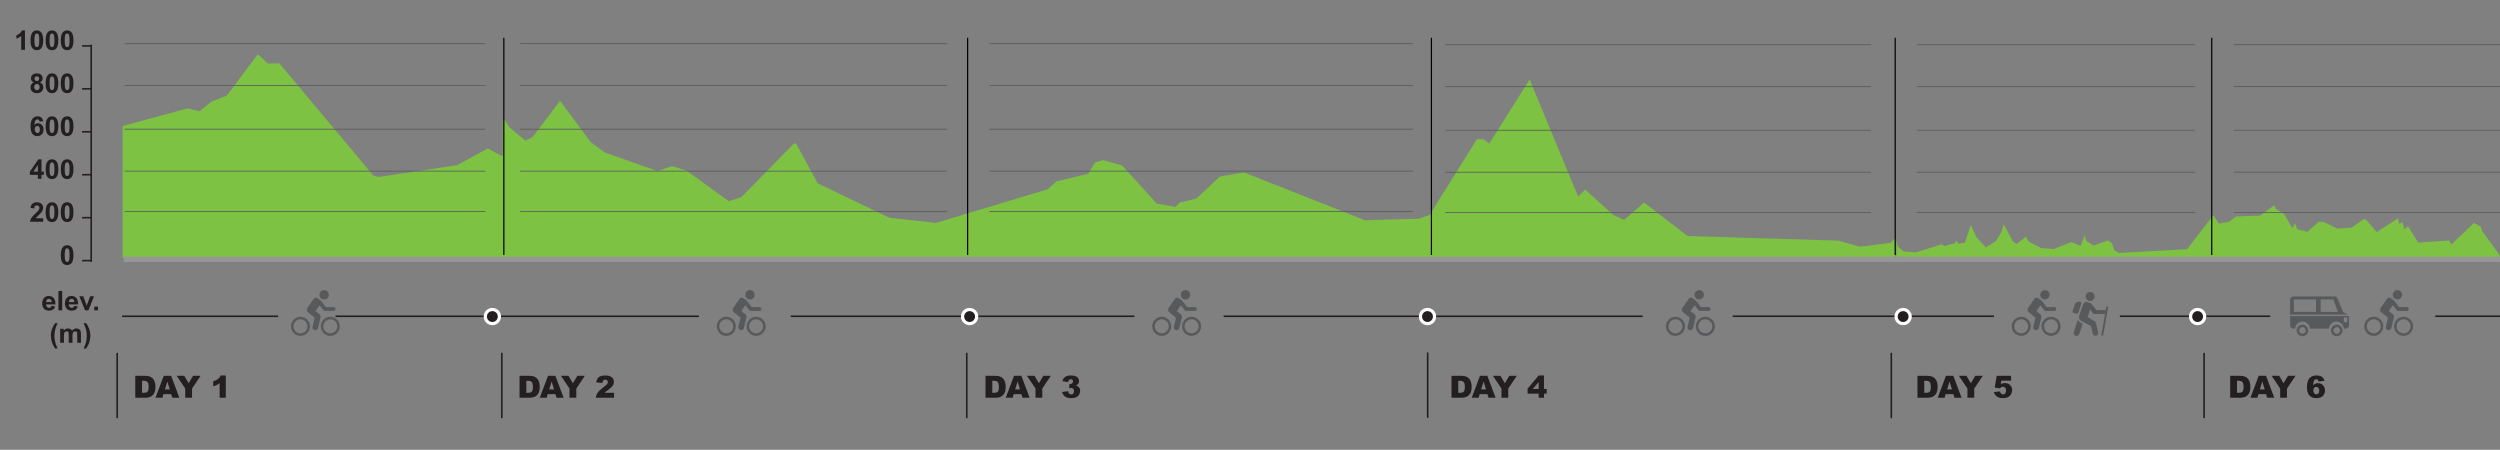<?xml version="1.0" encoding="utf-8"?>
<!-- Generator: Adobe Illustrator 16.0.0, SVG Export Plug-In . SVG Version: 6.00 Build 0)  -->
<!DOCTYPE svg PUBLIC "-//W3C//DTD SVG 1.1//EN" "http://www.w3.org/Graphics/SVG/1.1/DTD/svg11.dtd">
<svg version="1.1" id="Layer_1" xmlns="http://www.w3.org/2000/svg" xmlns:xlink="http://www.w3.org/1999/xlink" x="0px" y="0px"
	 width="1550.582px" height="278.986px" viewBox="394.82 51.347 1550.582 278.986"
	 enable-background="new 394.82 51.347 1550.582 278.986" xml:space="preserve">
<rect x="394.82" y="51.347" width="1550.582" height="278.986" fill="#808080" stroke="none"/>
<polygon fill="#7DC242" points="1945.48,210.82 1945.26,211.37 1571.036,211.38 1571.036,200.53 1572.002,204.32 1575.489,207.3 
	1583.354,207.859 1599.277,202.78 1600.541,203.93 1607.438,202.21 1608.365,200.561 1609.408,202.52 1613.563,201.84 
	1617.148,190.87 1620.736,198.62 1626.582,204.75 1632.683,200.88 1636.055,195.51 1637.633,190.42 1643.197,200.97 1645.611,202.7 
	1651.137,198.189 1653.497,201.439 1660.954,205.26 1668.579,205.78 1679.492,201.49 1685.201,203.84 1687.83,197.29 
	1688.818,200.811 1693.264,203.55 1702.375,200.47 1704.675,202.26 1706.391,206.9 1709.343,208.23 1751.301,205.9 1767.593,184.78 
	1771.049,190.01 1777.418,188.91 1781.648,185.64 1796.707,185.04 1805.436,178.68 1806.278,180.82 1811.612,184.2 
	1816.594,192.939 1818.157,189.811 1819.751,193.51 1825.921,195.15 1832.986,188.87 1836.213,189.04 1844.49,193.15 
	1853.371,192.52 1860.768,187.33 1862.178,187.439 1868.951,195.311 1882.026,186.77 1883.084,190.37 1884.839,189 1886.104,193.55 
	1888.303,191.57 1894.648,201.811 1913.831,200.49 1915.263,202.95 1929.296,189.6 1933.373,191.891 1934.445,194.859 
	1944.692,208.83 "/>
<g>
	<polygon fill="#7DC242" points="1567.586,201.914 1570.279,198.895 1570.279,211.381 470.911,211.391 470.911,129.485 
		511.108,118.578 518.518,120.379 526.049,114.338 535.503,110.644 554.49,85.337 555.139,85.337 560.905,90.74 568.102,90.639 
		626.525,160.407 629.777,161.091 678.378,153.758 697.365,143.376 705.858,148.059 706.696,147.532 706.696,125.467 
		707.635,125.228 710.854,130.4 720.676,138.527 725.068,136.477 742.178,113.876 761.119,139.451 770.082,145.972 802.612,157.47 
		811.788,154.349 820.694,157.212 846.844,176.155 854.688,173.568 887.265,140.365 888.595,140.439 901.982,165.035 
		946.492,186.406 975.348,189.602 1044.645,168.72 1050.153,163.788 1069.789,159.123 1073.89,152.215 1078.863,150.645 
		1090.675,153.905 1112.332,177.632 1123.898,179.683 1127.139,176.506 1128.077,176.7 1137.107,174.335 1151.379,160.869 
		1166.396,158.283 1241.428,187.967 1274.987,186.979 1281.501,184.652 1310.959,137.558 1315.218,137.826 1318.436,140.476 
		1343.547,100.651 1373.608,173.273 1378.021,168.923 1395.477,184.698 1402.138,187.729 1414.554,177.004 1441.497,197.739 
		1535,200.594 1548.365,204.361 	"/>
</g>
<line fill="none" stroke="#000000" stroke-width="0.75" stroke-miterlimit="10" x1="707.319" y1="74.792" x2="707.319" y2="209.484"/>
<line fill="none" stroke="#000000" stroke-width="0.75" stroke-miterlimit="10" x1="1282.627" y1="74.792" x2="1282.627" y2="209.484"/>
<line fill="none" stroke="#000000" stroke-width="0.75" stroke-miterlimit="10" x1="994.973" y1="74.792" x2="994.973" y2="209.484"/>
<line fill="none" stroke="#000000" stroke-width="0.75" stroke-miterlimit="10" x1="1570.284" y1="74.792" x2="1570.284" y2="209.484"/>
<line fill="none" stroke="#000000" stroke-width="0.75" stroke-miterlimit="10" x1="1766.609" y1="74.792" x2="1766.609" y2="209.484"/>
<g>
	<g>
		<g>
			<g>
				<path fill="#58595B" d="M1850.869,246.457l-0.114-0.096l-2.597-1.309l-3.363-8.051l-0.226-0.654
					c-0.355-0.637-1.039-1.076-1.817-1.076h-25.401c-1.147,0-2.083,0.938-2.083,2.096v9.09H1850.869L1850.869,246.457z
					 M1834.138,244.857v-7.854h8.021l2.673,7.854H1834.138z M1831.314,244.857h-13.81v-7.854h13.81V244.857z M1851.564,247.383
					h-36.298v5.631c0,1.154,0.936,2.092,2.083,2.092h0.893c0.188-2.442,2.22-4.359,4.688-4.359c2.478,0,4.502,1.917,4.687,4.359
					h11.6c0.178-2.442,2.199-4.359,4.676-4.359c2.473,0,4.497,1.917,4.684,4.359h1.048c1.152,0,2.078-0.938,2.078-2.092v-4.897
					C1851.699,247.855,1851.65,247.616,1851.564,247.383z M1848.48,248.207h2.253v2.979h-2.253V248.207z"/>
			</g>
			<g>
				<g>
					<path fill="#58595B" d="M1815.314,246.457v-9.09c0-1.129,0.916-2.047,2.035-2.047h25.401c0.736,0,1.42,0.398,1.776,1.043
						l0.226,0.656l3.359,8.057l0.014,0.011l2.603,1.318l0.067,0.052h0.15l-0.167-0.135l-2.583-1.303l-3.357-8.035l-0.227-0.658
						c-0.373-0.678-1.089-1.1-1.861-1.1h-25.4c-1.174,0-2.132,0.961-2.132,2.141v9.09H1815.314L1815.314,246.457z M1851.619,247.383
						h-0.096c0.082,0.231,0.127,0.477,0.127,0.732v4.898c0,1.125-0.912,2.047-2.029,2.047h-1.004
						c-0.204-2.449-2.274-4.361-4.727-4.361c-2.449,0-4.521,1.912-4.723,4.361h-11.513c-0.204-2.449-2.276-4.361-4.726-4.361
						c-2.451,0-4.52,1.912-4.727,4.361h-0.854c-1.118,0-2.036-0.923-2.036-2.048v-5.631h-0.097v5.631
						c0,1.179,0.958,2.142,2.133,2.142h0.941l0.004-0.043c0.187-2.422,2.22-4.318,4.636-4.318c2.417,0,4.457,1.896,4.64,4.318
						l0.001,0.043h11.688l0.008-0.043c0.176-2.422,2.205-4.318,4.627-4.318c2.418,0,4.449,1.896,4.633,4.318l0.005,0.043h1.092
						c1.175,0,2.129-0.963,2.129-2.142v-4.897C1851.751,247.863,1851.705,247.616,1851.619,247.383z"/>
				</g>
				<g>
					<path fill="#58595B" d="M1844.902,244.906h-10.816v-7.957h8.107l0.008,0.035L1844.902,244.906z M1834.186,244.809h10.58
						l-2.641-7.761h-7.941L1834.186,244.809L1834.186,244.809z"/>
				</g>
				<g>
					<path fill="#58595B" d="M1850.78,251.234h-2.35v-3.078h2.35V251.234z M1848.529,251.133h2.156v-2.878h-2.156V251.133z"/>
				</g>
				<g>
					<path fill="#58595B" d="M1831.361,244.906h-13.9v-7.957h13.9V244.906z M1817.557,244.809h13.709v-7.761h-13.709V244.809z"/>
				</g>
			</g>
		</g>
		<g>
			<g>
				<path fill="#58595B" d="M1844.15,259.883c-1.908,0-3.474-1.5-3.567-3.412c-0.094-1.986,1.435-3.671,3.396-3.771
					c1.982-0.099,3.646,1.438,3.746,3.414c0.1,1.976-1.422,3.663-3.394,3.768C1844.271,259.883,1844.214,259.883,1844.15,259.883z
					 M1844.158,254.247c-0.031,0-0.066,0-0.103,0.004c-1.114,0.054-1.981,1.019-1.932,2.142c0.058,1.123,0.997,1.982,2.128,1.934
					c1.122-0.057,1.988-1.016,1.931-2.137C1846.129,255.098,1845.239,254.247,1844.158,254.247z"/>
			</g>
			<g>
				<path fill="#58595B" d="M1822.861,259.883c-1.902,0-3.471-1.5-3.566-3.412c-0.098-1.986,1.427-3.671,3.396-3.771
					c1.987-0.099,3.646,1.438,3.748,3.414c0.094,1.976-1.431,3.663-3.396,3.768C1822.982,259.883,1822.924,259.883,1822.861,259.883
					z M1822.871,254.247c-0.035,0-0.072,0-0.105,0.004c-1.116,0.054-1.981,1.013-1.928,2.142c0.062,1.123,1,1.982,2.127,1.934
					c1.115-0.057,1.982-1.016,1.932-2.137C1824.843,255.098,1823.953,254.247,1822.871,254.247z"/>
			</g>
		</g>
	</g>
</g>
<g id="XMLID_7_">
	<g>
		<g>
			<g>
				<ellipse fill="#58595B" cx="1130.084" cy="234.187" rx="2.891" ry="2.905"/>
			</g>
			<g>
				<path fill="#58595B" d="M1135.967,241.816c0.627,0,1.139,0.512,1.139,1.144v0.104c0,0.633-0.512,1.147-1.139,1.147h-5.389
					c-0.055,0-0.109-0.004-0.162-0.012c-0.033-0.009-0.061-0.017-0.094-0.017h-0.002c-0.028-0.008-0.058-0.016-0.08-0.025
					c-0.237-0.061-0.455-0.198-0.622-0.413l-2.394-3.086l-2.487,3.604l2.405,1.967c0.07,0.058,0.134,0.121,0.19,0.189l0.015,0.007
					c0.352,0.341,0.557,0.839,0.557,1.369c0,0.159-0.018,0.319-0.053,0.479l-1.509,6.416c-0.243,1.026-1.208,1.679-2.154,1.455
					c-0.805-0.188-1.332-0.944-1.332-1.797c0-0.156,0.014-0.316,0.054-0.477l1.284-5.479l-4.196-3.438
					c-0.74-0.604-0.907-1.648-0.41-2.404c0.047-0.128,0.108-0.248,0.187-0.361l3.838-5.553c0.504-0.727,1.497-0.91,2.222-0.406
					l1.692,1.188c0.058,0.042,0.116,0.088,0.17,0.137c0.156,0.074,0.296,0.188,0.41,0.33l3.032,3.924h4.828V241.816
					L1135.967,241.816z"/>
			</g>
		</g>
		<g>
			<g>
				<path fill="#58595B" d="M1133.887,259.684c-3.258,0-5.908-2.668-5.908-5.941c0-3.276,2.65-5.939,5.908-5.939
					c3.257,0,5.907,2.663,5.907,5.939C1139.794,257.016,1137.145,259.684,1133.887,259.684z M1133.887,249.396
					c-2.387,0-4.327,1.948-4.327,4.345c0,2.397,1.94,4.345,4.327,4.345c2.382,0,4.321-1.947,4.321-4.345
					C1138.208,251.346,1136.271,249.396,1133.887,249.396z"/>
			</g>
			<g>
				<path fill="#58595B" d="M1115.379,259.684c-3.258,0-5.906-2.668-5.906-5.941c0-3.276,2.648-5.939,5.906-5.939
					c3.257,0,5.908,2.663,5.908,5.939C1121.288,257.016,1118.636,259.684,1115.379,259.684z M1115.379,249.396
					c-2.381,0-4.323,1.948-4.323,4.345c0,2.397,1.942,4.345,4.323,4.345c2.386,0,4.325-1.947,4.325-4.345
					C1119.705,251.346,1117.765,249.396,1115.379,249.396z"/>
			</g>
		</g>
	</g>
</g>
<g id="XMLID_6_">
	<g>
		<g>
			<g>
				<path fill="#58595B" d="M1448.716,231.282c1.592,0,2.887,1.299,2.887,2.905c0,1.602-1.295,2.903-2.887,2.903
					c-1.599,0-2.894-1.303-2.894-2.903C1445.822,232.581,1447.117,231.282,1448.716,231.282z"/>
			</g>
			<g>
				<path fill="#58595B" d="M1454.599,241.816c0.624,0,1.138,0.512,1.138,1.144v0.104c0,0.633-0.514,1.147-1.138,1.147h-5.39
					c-0.055,0-0.111-0.004-0.163-0.012c-0.032-0.009-0.06-0.017-0.093-0.017h-0.002c-0.028-0.008-0.057-0.016-0.081-0.025
					c-0.235-0.061-0.457-0.198-0.622-0.413l-2.393-3.086l-2.487,3.604l2.405,1.967c0.067,0.058,0.131,0.121,0.192,0.189l0.011,0.007
					c0.352,0.341,0.559,0.839,0.559,1.369c0,0.159-0.021,0.319-0.055,0.479l-1.506,6.416c-0.244,1.026-1.21,1.679-2.156,1.455
					c-0.805-0.188-1.332-0.944-1.332-1.797c0-0.156,0.016-0.316,0.055-0.477l1.284-5.479l-4.196-3.438
					c-0.741-0.604-0.908-1.648-0.41-2.404c0.047-0.128,0.107-0.248,0.185-0.361l3.84-5.553c0.504-0.727,1.498-0.91,2.221-0.406
					l1.693,1.188c0.056,0.042,0.115,0.088,0.168,0.137c0.155,0.074,0.297,0.188,0.411,0.33l3.033,3.924h4.829V241.816
					L1454.599,241.816z"/>
			</g>
		</g>
		<g>
			<g>
				<path fill="#58595B" d="M1452.518,259.684c-3.26,0-5.908-2.668-5.908-5.941c0-3.276,2.648-5.939,5.908-5.939
					c3.256,0,5.905,2.663,5.905,5.939C1458.423,257.016,1455.773,259.684,1452.518,259.684z M1452.518,249.396
					c-2.389,0-4.326,1.948-4.326,4.345c0,2.397,1.938,4.345,4.326,4.345c2.384,0,4.32-1.947,4.32-4.345
					C1456.839,251.346,1454.9,249.396,1452.518,249.396z"/>
			</g>
			<g>
				<path fill="#58595B" d="M1434.012,259.684c-3.258,0-5.908-2.668-5.908-5.941c0-3.276,2.65-5.939,5.908-5.939
					c3.256,0,5.905,2.663,5.905,5.939C1439.917,257.016,1437.268,259.684,1434.012,259.684z M1434.012,249.396
					c-2.383,0-4.324,1.948-4.324,4.345c0,2.397,1.941,4.345,4.324,4.345c2.385,0,4.322-1.947,4.322-4.345
					C1438.334,251.346,1436.396,249.396,1434.012,249.396z"/>
			</g>
		</g>
	</g>
</g>
<g id="XMLID_12_">
	<g>
		<g>
			<g>
				<ellipse fill="#58595B" cx="595.877" cy="234.187" rx="2.889" ry="2.905"/>
			</g>
			<g>
				<path fill="#58595B" d="M601.76,241.816c0.627,0,1.138,0.512,1.138,1.144v0.104c0,0.633-0.512,1.147-1.138,1.147h-5.39
					c-0.055,0-0.11-0.004-0.162-0.012c-0.033-0.009-0.06-0.017-0.094-0.017h-0.003c-0.027-0.008-0.057-0.016-0.08-0.025
					c-0.236-0.061-0.455-0.198-0.621-0.413l-2.395-3.086l-2.487,3.604l2.405,1.967c0.07,0.058,0.133,0.121,0.192,0.189l0.012,0.007
					c0.354,0.341,0.557,0.839,0.557,1.369c0,0.159-0.019,0.319-0.054,0.479l-1.506,6.416c-0.244,1.026-1.208,1.679-2.155,1.455
					c-0.805-0.188-1.332-0.944-1.332-1.797c0-0.156,0.014-0.316,0.053-0.477l1.284-5.479l-4.196-3.438
					c-0.742-0.604-0.908-1.648-0.411-2.404c0.046-0.128,0.107-0.248,0.186-0.361l3.838-5.553c0.504-0.727,1.498-0.91,2.221-0.406
					l1.693,1.188c0.058,0.042,0.115,0.088,0.171,0.137c0.153,0.074,0.293,0.188,0.409,0.33l3.033,3.924h4.829v0.006H601.76z"/>
			</g>
		</g>
		<g>
			<g>
				<path fill="#58595B" d="M599.679,259.684c-3.259,0-5.907-2.668-5.907-5.941c0-3.276,2.648-5.939,5.907-5.939
					c3.256,0,5.906,2.663,5.906,5.939C605.585,257.016,602.935,259.684,599.679,259.684z M599.679,249.396
					c-2.386,0-4.325,1.948-4.325,4.345c0,2.397,1.939,4.345,4.325,4.345c2.382,0,4.321-1.947,4.321-4.345
					C604,251.346,602.063,249.396,599.679,249.396z"/>
			</g>
			<g>
				<path fill="#58595B" d="M581.173,259.684c-3.258,0-5.907-2.668-5.907-5.941c0-3.276,2.649-5.939,5.907-5.939
					c3.255,0,5.906,2.663,5.906,5.939C587.079,257.016,584.428,259.684,581.173,259.684z M581.173,249.396
					c-2.384,0-4.325,1.948-4.325,4.345c0,2.397,1.941,4.345,4.325,4.345s4.323-1.947,4.323-4.345
					C585.496,251.346,583.557,249.396,581.173,249.396z"/>
			</g>
		</g>
	</g>
</g>
<g id="XMLID_11_">
	<g>
		<g>
			<g>
				<ellipse fill="#58595B" cx="860.001" cy="234.187" rx="2.89" ry="2.905"/>
			</g>
			<g>
				<path fill="#58595B" d="M865.885,241.816c0.626,0,1.137,0.512,1.137,1.144v0.104c0,0.633-0.511,1.147-1.137,1.147h-5.391
					c-0.053,0-0.108-0.004-0.161-0.012c-0.033-0.009-0.061-0.017-0.094-0.017h-0.002c-0.028-0.008-0.058-0.016-0.081-0.025
					c-0.237-0.061-0.457-0.198-0.622-0.413l-2.395-3.086l-2.486,3.604l2.405,1.967c0.07,0.058,0.134,0.121,0.191,0.189l0.014,0.007
					c0.353,0.341,0.557,0.839,0.557,1.369c0,0.159-0.019,0.319-0.054,0.479l-1.506,6.416c-0.246,1.026-1.208,1.679-2.155,1.455
					c-0.805-0.188-1.332-0.944-1.332-1.797c0-0.156,0.015-0.316,0.055-0.477l1.283-5.479l-4.196-3.438
					c-0.741-0.604-0.909-1.648-0.412-2.404c0.047-0.128,0.107-0.248,0.187-0.361l3.839-5.553c0.502-0.727,1.496-0.91,2.221-0.406
					l1.692,1.188c0.059,0.042,0.115,0.088,0.17,0.137c0.153,0.074,0.294,0.188,0.409,0.33l3.033,3.924h4.83L865.885,241.816
					L865.885,241.816z"/>
			</g>
		</g>
		<g>
			<g>
				<path fill="#58595B" d="M863.804,259.684c-3.259,0-5.909-2.668-5.909-5.941c0-3.276,2.65-5.939,5.909-5.939
					c3.256,0,5.907,2.663,5.907,5.939C869.711,257.016,867.06,259.684,863.804,259.684z M863.804,249.396
					c-2.386,0-4.327,1.948-4.327,4.345c0,2.397,1.94,4.345,4.327,4.345c2.382,0,4.32-1.947,4.32-4.345
					C868.124,251.346,866.186,249.396,863.804,249.396z"/>
			</g>
			<g>
				<path fill="#58595B" d="M845.298,259.684c-3.259,0-5.908-2.668-5.908-5.941c0-3.276,2.649-5.939,5.908-5.939
					c3.256,0,5.907,2.663,5.907,5.939C851.205,257.016,848.554,259.684,845.298,259.684z M845.298,249.396
					c-2.384,0-4.324,1.948-4.324,4.345c0,2.397,1.94,4.345,4.324,4.345s4.323-1.947,4.323-4.345
					C849.621,251.346,847.682,249.396,845.298,249.396z"/>
			</g>
		</g>
	</g>
</g>
<g id="XMLID_3_">
	<g>
		<g>
			<g>
				<path fill="#58595B" d="M1663.153,231.282c1.593,0,2.888,1.299,2.888,2.905c0,1.602-1.295,2.903-2.888,2.903
					c-1.598,0-2.892-1.303-2.892-2.903C1660.263,232.581,1661.557,231.282,1663.153,231.282z"/>
			</g>
			<g>
				<path fill="#58595B" d="M1669.039,241.816c0.624,0,1.137,0.512,1.137,1.144v0.104c0,0.633-0.513,1.147-1.137,1.147h-5.393
					c-0.054,0-0.108-0.004-0.16-0.012c-0.033-0.009-0.062-0.017-0.097-0.017l0,0c-0.028-0.008-0.057-0.016-0.079-0.025
					c-0.235-0.061-0.457-0.198-0.623-0.413l-2.395-3.086l-2.486,3.604l2.404,1.967c0.072,0.058,0.133,0.121,0.193,0.189l0.012,0.007
					c0.351,0.341,0.557,0.839,0.557,1.369c0,0.159-0.02,0.319-0.054,0.479l-1.508,6.416c-0.242,1.026-1.208,1.679-2.154,1.455
					c-0.805-0.188-1.334-0.944-1.334-1.797c0-0.156,0.017-0.316,0.058-0.477l1.282-5.479l-4.194-3.438
					c-0.742-0.604-0.908-1.648-0.41-2.404c0.045-0.128,0.105-0.248,0.182-0.361l3.842-5.553c0.504-0.727,1.496-0.91,2.222-0.406
					l1.694,1.188c0.053,0.042,0.115,0.088,0.167,0.137c0.155,0.074,0.296,0.188,0.411,0.33l3.034,3.924h4.829V241.816z"/>
			</g>
		</g>
		<g>
			<g>
				<path fill="#58595B" d="M1666.958,259.684c-3.261,0-5.911-2.668-5.911-5.941c0-3.276,2.65-5.939,5.911-5.939
					c3.255,0,5.903,2.663,5.903,5.939C1672.863,257.016,1670.215,259.684,1666.958,259.684z M1666.958,249.396
					c-2.389,0-4.327,1.948-4.327,4.345c0,2.397,1.938,4.345,4.327,4.345c2.38,0,4.318-1.947,4.318-4.345
					C1671.278,251.346,1669.338,249.396,1666.958,249.396z"/>
			</g>
			<g>
				<path fill="#58595B" d="M1648.452,259.684c-3.26,0-5.91-2.668-5.91-5.941c0-3.276,2.649-5.939,5.91-5.939
					c3.253,0,5.904,2.663,5.904,5.939C1654.355,257.016,1651.707,259.684,1648.452,259.684z M1648.452,249.396
					c-2.385,0-4.328,1.948-4.328,4.345c0,2.397,1.943,4.345,4.328,4.345c2.383,0,4.319-1.947,4.319-4.345
					C1652.774,251.346,1650.835,249.396,1648.452,249.396z"/>
			</g>
		</g>
	</g>
</g>
<g id="XMLID_2_">
	<g>
		<g>
			<g>
				<path fill="#58595B" d="M1881.799,231.282c1.591,0,2.887,1.299,2.887,2.905c0,1.602-1.296,2.903-2.887,2.903
					c-1.6,0-2.895-1.303-2.895-2.903C1878.904,232.581,1880.199,231.282,1881.799,231.282z"/>
			</g>
			<g>
				<path fill="#58595B" d="M1887.679,241.816c0.625,0,1.141,0.512,1.141,1.144v0.104c0,0.633-0.516,1.147-1.141,1.147h-5.39
					c-0.054,0-0.11-0.004-0.162-0.012c-0.031-0.009-0.061-0.017-0.094-0.017h-0.002c-0.026-0.008-0.056-0.016-0.079-0.025
					c-0.237-0.061-0.457-0.198-0.622-0.413l-2.395-3.086l-2.486,3.604l2.404,1.967c0.071,0.058,0.133,0.121,0.192,0.189l0.011,0.007
					c0.353,0.341,0.561,0.839,0.561,1.369c0,0.159-0.02,0.319-0.057,0.479l-1.506,6.416c-0.243,1.026-1.209,1.679-2.156,1.455
					c-0.803-0.188-1.332-0.944-1.332-1.797c0-0.156,0.016-0.316,0.057-0.477l1.282-5.479l-4.196-3.438
					c-0.74-0.604-0.906-1.648-0.409-2.404c0.046-0.128,0.106-0.248,0.184-0.361l3.841-5.553c0.504-0.727,1.497-0.91,2.222-0.406
					l1.692,1.188c0.057,0.042,0.115,0.088,0.168,0.137c0.154,0.074,0.297,0.188,0.412,0.33l3.032,3.924h4.828V241.816z"/>
			</g>
		</g>
		<g>
			<g>
				<path fill="#58595B" d="M1885.601,259.684c-3.261,0-5.911-2.668-5.911-5.941c0-3.276,2.65-5.939,5.911-5.939
					c3.255,0,5.904,2.663,5.904,5.939C1891.505,257.016,1888.854,259.684,1885.601,259.684z M1885.601,249.396
					c-2.388,0-4.325,1.948-4.325,4.345c0,2.397,1.938,4.345,4.325,4.345c2.38,0,4.319-1.947,4.319-4.345
					C1889.92,251.346,1887.98,249.396,1885.601,249.396z"/>
			</g>
			<g>
				<path fill="#58595B" d="M1867.094,259.684c-3.26,0-5.91-2.668-5.91-5.941c0-3.276,2.65-5.939,5.91-5.939
					c3.255,0,5.905,2.663,5.905,5.939C1872.999,257.016,1870.349,259.684,1867.094,259.684z M1867.094,249.396
					c-2.384,0-4.326,1.948-4.326,4.345c0,2.397,1.942,4.345,4.326,4.345c2.385,0,4.322-1.947,4.322-4.345
					C1871.416,251.346,1869.479,249.396,1867.094,249.396z"/>
			</g>
		</g>
	</g>
</g>
<path fill="none" stroke="#FFFFFF" stroke-width="0.75" stroke-miterlimit="10" d="M682.36,211.521"/>
<polygon fill="#7DC242" points="1780.521,169.13 1780.381,170.01 1780.271,169.1 "/>
<polygon fill="#7DC242" points="1204.365,184.55 1204.396,187.92 1204.354,187.92 "/>
<path fill="none" stroke="#FFFFFF" stroke-width="0.75" stroke-miterlimit="10" d="M679.977,213.111"/>
<line fill="none" stroke="#231F20" stroke-miterlimit="10" x1="470.533" y1="247.516" x2="567.313" y2="247.516"/>
<line fill="none" stroke="#58595B" stroke-width="0.5" stroke-miterlimit="10" x1="472.167" y1="78.418" x2="695.827" y2="78.418"/>
<line fill="none" stroke="#58595B" stroke-width="0.5" stroke-miterlimit="10" x1="472.167" y1="104.428" x2="695.827" y2="104.428"/>
<line fill="none" stroke="#58595B" stroke-width="0.5" stroke-miterlimit="10" x1="472.167" y1="131.478" x2="695.827" y2="131.478"/>
<line fill="none" stroke="#58595B" stroke-width="0.5" stroke-miterlimit="10" x1="472.167" y1="157.488" x2="695.827" y2="157.488"/>
<line fill="none" stroke="#58595B" stroke-width="0.5" stroke-miterlimit="10" x1="472.167" y1="182.458" x2="695.827" y2="182.458"/>
<line fill="none" stroke="#58595B" stroke-width="0.5" stroke-miterlimit="10" x1="982.201" y1="78.418" x2="717.448" y2="78.418"/>
<line fill="none" stroke="#58595B" stroke-width="0.5" stroke-miterlimit="10" x1="982.201" y1="104.428" x2="717.448" y2="104.428"/>
<line fill="none" stroke="#58595B" stroke-width="0.5" stroke-miterlimit="10" x1="982.201" y1="131.478" x2="717.448" y2="131.478"/>
<line fill="none" stroke="#58595B" stroke-width="0.5" stroke-miterlimit="10" x1="982.201" y1="157.488" x2="717.448" y2="157.488"/>
<line fill="none" stroke="#58595B" stroke-width="0.5" stroke-miterlimit="10" x1="982.201" y1="182.458" x2="717.448" y2="182.458"/>
<line fill="none" stroke="#58595B" stroke-width="0.5" stroke-miterlimit="10" x1="1271.201" y1="78.418" x2="1008.417" y2="78.418"/>
<line fill="none" stroke="#58595B" stroke-width="0.5" stroke-miterlimit="10" x1="1271.201" y1="104.428" x2="1008.417" y2="104.428"/>
<line fill="none" stroke="#58595B" stroke-width="0.5" stroke-miterlimit="10" x1="1271.201" y1="131.478" x2="1008.417" y2="131.478"/>
<line fill="none" stroke="#58595B" stroke-width="0.5" stroke-miterlimit="10" x1="1271.201" y1="157.488" x2="1008.417" y2="157.488"/>
<line fill="none" stroke="#58595B" stroke-width="0.5" stroke-miterlimit="10" x1="1271.201" y1="182.458" x2="1008.417" y2="182.458"/>
<line fill="none" stroke="#58595B" stroke-width="0.5" stroke-miterlimit="10" x1="1756.201" y1="79.084" x2="1583.741" y2="79.084"/>
<line fill="none" stroke="#58595B" stroke-width="0.5" stroke-miterlimit="10" x1="1756.201" y1="105.095" x2="1583.741" y2="105.095"/>
<line fill="none" stroke="#58595B" stroke-width="0.5" stroke-miterlimit="10" x1="1756.201" y1="132.145" x2="1583.741" y2="132.145"/>
<line fill="none" stroke="#58595B" stroke-width="0.5" stroke-miterlimit="10" x1="1756.201" y1="158.155" x2="1583.741" y2="158.155"/>
<line fill="none" stroke="#58595B" stroke-width="0.5" stroke-miterlimit="10" x1="1756.201" y1="183.125" x2="1583.741" y2="183.125"/>
<line fill="none" stroke="#58595B" stroke-width="0.5" stroke-miterlimit="10" x1="1555.202" y1="79.084" x2="1291.202" y2="79.084"/>
<line fill="none" stroke="#58595B" stroke-width="0.5" stroke-miterlimit="10" x1="1555.202" y1="105.095" x2="1291.202" y2="105.095"/>
<line fill="none" stroke="#58595B" stroke-width="0.5" stroke-miterlimit="10" x1="1555.202" y1="132.145" x2="1291.202" y2="132.145"/>
<line fill="none" stroke="#58595B" stroke-width="0.5" stroke-miterlimit="10" x1="1555.202" y1="158.155" x2="1291.202" y2="158.155"/>
<line fill="none" stroke="#58595B" stroke-width="0.5" stroke-miterlimit="10" x1="1555.202" y1="183.125" x2="1291.202" y2="183.125"/>
<line fill="none" stroke="#231F20" stroke-miterlimit="10" x1="885.296" y1="247.516" x2="1098.436" y2="247.516"/>
<circle fill="#231F20" stroke="#FFFFFF" stroke-width="2" stroke-miterlimit="10" cx="996.201" cy="247.685" r="4.374"/>
<line fill="none" stroke="#231F20" stroke-miterlimit="10" x1="602.896" y1="247.516" x2="828.299" y2="247.516"/>
<circle fill="#231F20" stroke="#FFFFFF" stroke-width="2" stroke-miterlimit="10" cx="700.201" cy="247.685" r="4.374"/>
<line fill="none" stroke="#231F20" stroke-miterlimit="10" x1="1153.782" y1="247.516" x2="1413.701" y2="247.516"/>
<circle fill="#231F20" stroke="#FFFFFF" stroke-width="2" stroke-miterlimit="10" cx="1280.201" cy="247.685" r="4.374"/>
<line fill="none" stroke="#58595B" stroke-width="0.5" stroke-miterlimit="10" x1="1780.271" y1="79.054" x2="1945.402" y2="79.054"/>
<line fill="none" stroke="#58595B" stroke-width="0.5" stroke-miterlimit="10" x1="1780.271" y1="105.064" x2="1945.402" y2="105.064"/>
<line fill="none" stroke="#58595B" stroke-width="0.5" stroke-miterlimit="10" x1="1780.271" y1="132.115" x2="1945.402" y2="132.115"/>
<line fill="none" stroke="#58595B" stroke-width="0.5" stroke-miterlimit="10" x1="1780.271" y1="158.125" x2="1945.402" y2="158.125"/>
<line fill="none" stroke="#58595B" stroke-width="0.5" stroke-miterlimit="10" x1="1780.271" y1="183.094" x2="1945.402" y2="183.094"/>
<line fill="none" stroke="#231F20" stroke-miterlimit="10" x1="467.492" y1="270.187" x2="467.492" y2="310.695"/>
<line fill="none" stroke="#231F20" stroke-miterlimit="10" x1="706.05" y1="270.187" x2="706.05" y2="310.695"/>
<line fill="none" stroke="#231F20" stroke-miterlimit="10" x1="1280.306" y1="269.97" x2="1280.306" y2="310.479"/>
<line fill="none" stroke="#231F20" stroke-miterlimit="10" x1="994.44" y1="270.187" x2="994.44" y2="310.695"/>
<line fill="none" stroke="#231F20" stroke-miterlimit="10" x1="1761.879" y1="270.187" x2="1761.879" y2="310.695"/>
<g>
	<path fill="#231F20" d="M478.721,284.451h6.244c1.23,0,2.226,0.167,2.982,0.501c0.758,0.334,1.384,0.813,1.879,1.438
		s0.854,1.352,1.076,2.18c0.222,0.83,0.334,1.707,0.334,2.636c0,1.453-0.166,2.581-0.496,3.382
		c-0.331,0.801-0.791,1.473-1.378,2.014c-0.588,0.541-1.22,0.9-1.894,1.08c-0.922,0.248-1.757,0.371-2.505,0.371h-6.244
		L478.721,284.451L478.721,284.451z M482.924,287.531v7.431h1.03c0.878,0,1.503-0.097,1.874-0.292
		c0.371-0.193,0.662-0.533,0.872-1.021c0.21-0.484,0.314-1.271,0.314-2.36c0-1.44-0.234-2.427-0.705-2.959
		c-0.47-0.532-1.25-0.798-2.338-0.798H482.924z"/>
	<path fill="#231F20" d="M500.989,295.807h-4.771l-0.663,2.245h-4.291l5.112-13.601h4.584l5.111,13.601h-4.401L500.989,295.807z
		 M500.118,292.866l-1.501-4.89l-1.485,4.89H500.118z"/>
	<path fill="#231F20" d="M504.419,284.451h4.668l2.74,4.588l2.746-4.588h4.643l-5.288,7.904v5.695h-4.212v-5.695L504.419,284.451z"
		/>
	<path fill="#231F20" d="M534.858,284.221v13.831h-3.822v-9.063c-0.619,0.471-1.217,0.851-1.795,1.142
		c-0.579,0.291-1.305,0.569-2.177,0.835v-3.099c1.286-0.414,2.285-0.912,2.997-1.493c0.712-0.582,1.269-1.299,1.671-2.152H534.858
		L534.858,284.221z"/>
	<path fill="#231F20" d="M717.056,284.451h6.244c1.23,0,2.226,0.167,2.982,0.501c0.758,0.334,1.384,0.813,1.879,1.438
		s0.854,1.352,1.076,2.18c0.222,0.83,0.334,1.707,0.334,2.636c0,1.453-0.166,2.581-0.496,3.382
		c-0.331,0.801-0.791,1.473-1.378,2.014c-0.588,0.541-1.219,0.9-1.894,1.08c-0.922,0.248-1.757,0.371-2.505,0.371h-6.244
		L717.056,284.451L717.056,284.451z M721.259,287.531v7.431h1.03c0.878,0,1.503-0.097,1.874-0.292
		c0.371-0.193,0.662-0.533,0.872-1.021c0.21-0.484,0.314-1.271,0.314-2.36c0-1.44-0.234-2.427-0.705-2.959
		c-0.47-0.532-1.25-0.798-2.338-0.798H721.259z"/>
	<path fill="#231F20" d="M739.324,295.807h-4.771l-0.663,2.245h-4.291l5.112-13.601h4.584l5.111,13.601h-4.401L739.324,295.807z
		 M738.453,292.866l-1.501-4.89l-1.485,4.89H738.453z"/>
	<path fill="#231F20" d="M742.754,284.451h4.668l2.74,4.588l2.746-4.588h4.643l-5.288,7.904v5.695h-4.212v-5.695L742.754,284.451z"
		/>
	<path fill="#231F20" d="M775.689,298.052h-11.338c0.131-1.118,0.524-2.172,1.184-3.159c0.658-0.985,1.894-2.149,3.706-3.492
		c1.106-0.822,1.814-1.447,2.125-1.873c0.309-0.428,0.464-0.832,0.464-1.217c0-0.414-0.153-0.769-0.459-1.063
		c-0.306-0.293-0.691-0.439-1.155-0.439c-0.481,0-0.876,0.15-1.183,0.455c-0.307,0.303-0.512,0.838-0.617,1.604l-3.785-0.307
		c0.148-1.063,0.42-1.895,0.816-2.49c0.396-0.598,0.954-1.055,1.674-1.373c0.721-0.318,1.718-0.479,2.992-0.479
		c1.33,0,2.363,0.151,3.104,0.454c0.739,0.304,1.32,0.769,1.744,1.396c0.423,0.629,0.635,1.332,0.635,2.111
		c0,0.828-0.242,1.619-0.728,2.375c-0.486,0.754-1.369,1.582-2.649,2.485c-0.761,0.524-1.27,0.894-1.525,1.104
		c-0.258,0.211-0.56,0.485-0.905,0.826h5.9L775.689,298.052L775.689,298.052z"/>
	<path fill="#231F20" d="M1006.072,284.451h6.244c1.229,0,2.225,0.167,2.981,0.501s1.384,0.813,1.879,1.438
		c0.494,0.625,0.854,1.352,1.076,2.18c0.222,0.83,0.334,1.707,0.334,2.636c0,1.453-0.166,2.581-0.497,3.382s-0.79,1.473-1.378,2.014
		c-0.587,0.541-1.218,0.9-1.893,1.08c-0.921,0.248-1.756,0.371-2.504,0.371h-6.244L1006.072,284.451L1006.072,284.451z
		 M1010.275,287.531v7.431h1.028c0.878,0,1.503-0.097,1.874-0.292c0.371-0.193,0.662-0.533,0.872-1.021
		c0.21-0.484,0.315-1.271,0.315-2.36c0-1.44-0.235-2.427-0.705-2.959s-1.249-0.798-2.338-0.798H1010.275z"/>
	<path fill="#231F20" d="M1028.341,295.807h-4.771l-0.662,2.245h-4.292l5.111-13.601h4.585l5.109,13.601h-4.4L1028.341,295.807z
		 M1027.469,292.866l-1.501-4.89l-1.484,4.89H1027.469z"/>
	<path fill="#231F20" d="M1031.771,284.451h4.668l2.739,4.588l2.746-4.588h4.644l-5.287,7.904v5.695h-4.213v-5.695L1031.771,284.451
		z"/>
	<path fill="#231F20" d="M1057.313,288.385l-3.571-0.64c0.297-1.14,0.866-2.011,1.712-2.617c0.844-0.604,2.039-0.907,3.585-0.907
		c1.774,0,3.059,0.329,3.851,0.991s1.188,1.494,1.188,2.496c0,0.587-0.161,1.119-0.482,1.597c-0.321,0.476-0.808,0.894-1.456,1.252
		c0.525,0.129,0.928,0.28,1.205,0.455c0.452,0.276,0.803,0.645,1.054,1.098c0.25,0.455,0.376,0.998,0.376,1.629
		c0,0.791-0.208,1.552-0.622,2.277c-0.413,0.727-1.011,1.287-1.79,1.68c-0.778,0.393-1.804,0.59-3.07,0.59
		c-1.237,0-2.213-0.146-2.928-0.438s-1.303-0.716-1.763-1.274c-0.461-0.56-0.814-1.265-1.063-2.11l3.775-0.502
		c0.148,0.762,0.378,1.289,0.69,1.582c0.313,0.294,0.71,0.441,1.191,0.441c0.508,0,0.93-0.187,1.268-0.558
		c0.337-0.37,0.505-0.866,0.505-1.483c0-0.631-0.162-1.12-0.486-1.467c-0.325-0.347-0.766-0.521-1.321-0.521
		c-0.298,0-0.705,0.073-1.226,0.224l0.195-2.699c0.21,0.03,0.374,0.047,0.491,0.047c0.494,0,0.906-0.158,1.237-0.475
		s0.497-0.689,0.497-1.121c0-0.416-0.124-0.746-0.371-0.994c-0.248-0.246-0.588-0.371-1.021-0.371c-0.445,0-0.808,0.136-1.085,0.403
		C1057.6,287.239,1057.411,287.711,1057.313,288.385z"/>
	<path fill="#231F20" d="M1295.083,284.451h6.243c1.23,0,2.226,0.167,2.982,0.501c0.758,0.334,1.385,0.813,1.879,1.438
		s0.854,1.352,1.076,2.18c0.222,0.83,0.334,1.707,0.334,2.636c0,1.453-0.166,2.581-0.496,3.382c-0.331,0.801-0.79,1.473-1.377,2.014
		c-0.588,0.541-1.22,0.9-1.894,1.08c-0.922,0.248-1.757,0.371-2.506,0.371h-6.243L1295.083,284.451L1295.083,284.451z
		 M1299.285,287.531v7.431h1.03c0.878,0,1.503-0.097,1.874-0.292c0.371-0.193,0.662-0.533,0.871-1.021
		c0.211-0.484,0.315-1.271,0.315-2.36c0-1.44-0.235-2.427-0.705-2.959s-1.249-0.798-2.338-0.798H1299.285z"/>
	<path fill="#231F20" d="M1317.352,295.807h-4.771l-0.662,2.245h-4.291l5.111-13.601h4.584l5.11,13.601h-4.4L1317.352,295.807z
		 M1316.479,292.866l-1.5-4.89l-1.485,4.89H1316.479z"/>
	<path fill="#231F20" d="M1320.782,284.451h4.668l2.739,4.588l2.746-4.588h4.645l-5.289,7.904v5.695h-4.211v-5.695L1320.782,284.451
		z"/>
	<path fill="#231F20" d="M1349.152,295.51h-6.885v-3.107l6.885-8.182h3.293v8.357h1.707v2.932h-1.707v2.542h-3.293V295.51z
		 M1349.152,292.578v-4.28l-3.639,4.28H1349.152z"/>
	<path fill="#231F20" d="M1584.094,284.451h6.244c1.23,0,2.225,0.167,2.982,0.501c0.757,0.334,1.384,0.813,1.879,1.438
		c0.494,0.625,0.854,1.352,1.076,2.18c0.222,0.83,0.334,1.707,0.334,2.636c0,1.453-0.166,2.581-0.497,3.382s-0.79,1.473-1.378,2.014
		c-0.587,0.541-1.219,0.9-1.894,1.08c-0.921,0.248-1.756,0.371-2.504,0.371h-6.244L1584.094,284.451L1584.094,284.451z
		 M1588.297,287.531v7.431h1.029c0.878,0,1.503-0.097,1.874-0.292c0.371-0.193,0.662-0.533,0.872-1.021
		c0.21-0.484,0.314-1.271,0.314-2.36c0-1.44-0.234-2.427-0.705-2.959c-0.47-0.532-1.249-0.798-2.338-0.798H1588.297z"/>
	<path fill="#231F20" d="M1606.362,295.807h-4.771l-0.662,2.245h-4.292l5.112-13.601h4.584l5.11,13.601h-4.4L1606.362,295.807z
		 M1605.49,292.866l-1.501-4.89l-1.485,4.89H1605.49z"/>
	<path fill="#231F20" d="M1609.793,284.451h4.668l2.74,4.588l2.746-4.588h4.643l-5.287,7.904v5.695h-4.213v-5.695L1609.793,284.451z
		"/>
	<path fill="#231F20" d="M1633.199,284.451h8.972v3.015h-6.077l-0.324,2.041c0.422-0.196,0.837-0.346,1.248-0.444
		c0.411-0.1,0.817-0.148,1.221-0.148c1.359,0,2.465,0.412,3.312,1.234c0.849,0.821,1.271,1.857,1.271,3.106
		c0,0.879-0.218,1.724-0.654,2.533c-0.437,0.812-1.055,1.429-1.854,1.854c-0.801,0.426-1.826,0.642-3.075,0.642
		c-0.896,0-1.665-0.087-2.307-0.257c-0.64-0.17-1.185-0.422-1.633-0.76s-0.812-0.72-1.09-1.146c-0.278-0.428-0.51-0.959-0.695-1.596
		l3.822-0.418c0.092,0.612,0.31,1.078,0.648,1.396c0.341,0.319,0.745,0.479,1.216,0.479c0.524,0,0.96-0.201,1.304-0.6
		c0.343-0.398,0.515-0.994,0.515-1.785c0-0.812-0.173-1.404-0.52-1.781c-0.348-0.377-0.809-0.566-1.382-0.566
		c-0.365,0-0.718,0.09-1.06,0.27c-0.253,0.131-0.53,0.365-0.834,0.705l-3.22-0.464L1633.199,284.451z"/>
	<path fill="#231F20" d="M1778.064,284.451h6.243c1.231,0,2.227,0.167,2.983,0.501s1.384,0.813,1.878,1.438
		c0.495,0.625,0.854,1.352,1.076,2.18c0.222,0.83,0.334,1.707,0.334,2.636c0,1.453-0.165,2.581-0.496,3.382s-0.79,1.473-1.377,2.014
		c-0.588,0.541-1.219,0.9-1.893,1.08c-0.922,0.248-1.757,0.371-2.506,0.371h-6.243V284.451L1778.064,284.451z M1782.268,287.531
		v7.431h1.03c0.878,0,1.503-0.097,1.874-0.292c0.371-0.193,0.662-0.533,0.872-1.021c0.21-0.484,0.315-1.271,0.315-2.36
		c0-1.44-0.235-2.427-0.705-2.959c-0.471-0.532-1.249-0.798-2.338-0.798H1782.268z"/>
	<path fill="#231F20" d="M1800.334,295.807h-4.771l-0.661,2.245h-4.291l5.11-13.601h4.584l5.111,13.601h-4.401L1800.334,295.807z
		 M1799.462,292.866l-1.501-4.89l-1.484,4.89H1799.462z"/>
	<path fill="#231F20" d="M1803.765,284.451h4.668l2.74,4.588l2.746-4.588h4.644l-5.288,7.904v5.695h-4.212v-5.695L1803.765,284.451z
		"/>
	<path fill="#231F20" d="M1836.578,287.514l-3.757,0.463c-0.1-0.524-0.266-0.896-0.496-1.113c-0.232-0.217-0.52-0.324-0.858-0.324
		c-0.611,0-1.089,0.311-1.429,0.928c-0.247,0.445-0.43,1.398-0.548,2.857c0.452-0.457,0.916-0.797,1.393-1.016
		c0.477-0.22,1.026-0.33,1.65-0.33c1.213,0,2.237,0.434,3.076,1.299c0.838,0.867,1.257,1.965,1.257,3.295
		c0,0.896-0.212,1.716-0.636,2.457c-0.424,0.742-1.012,1.305-1.764,1.685c-0.751,0.382-1.691,0.571-2.824,0.571
		c-1.36,0-2.452-0.232-3.274-0.696s-1.479-1.204-1.972-2.222c-0.491-1.018-0.737-2.364-0.737-4.041c0-2.455,0.517-4.253,1.55-5.395
		c1.032-1.142,2.464-1.711,4.295-1.711c1.082,0,1.938,0.125,2.565,0.375s1.147,0.616,1.563,1.1
		C1836.047,286.177,1836.362,286.783,1836.578,287.514z M1829.621,293.57c0,0.736,0.186,1.313,0.557,1.729
		c0.371,0.418,0.825,0.626,1.363,0.626c0.495,0,0.909-0.188,1.243-0.564s0.501-0.94,0.501-1.688c0-0.767-0.173-1.352-0.521-1.754
		c-0.347-0.401-0.775-0.603-1.288-0.603c-0.526,0-0.968,0.193-1.322,0.584C1829.798,292.29,1829.621,292.848,1829.621,293.57z"/>
</g>
<line fill="none" stroke="#231F20" stroke-miterlimit="10" x1="1905.245" y1="247.486" x2="1945.402" y2="247.486"/>
<line fill="none" stroke="#231F20" stroke-miterlimit="10" x1="1709.628" y1="247.486" x2="1802.87" y2="247.486"/>
<circle fill="#231F20" stroke="#FFFFFF" stroke-width="2" stroke-miterlimit="10" cx="1757.854" cy="247.685" r="4.374"/>
<line fill="none" stroke="#231F20" stroke-miterlimit="10" x1="1567.879" y1="270.187" x2="1567.879" y2="310.695"/>
<line fill="none" stroke="#231F20" stroke-miterlimit="10" x1="1469.534" y1="247.486" x2="1631.533" y2="247.486"/>
<circle fill="#231F20" stroke="#FFFFFF" stroke-width="2" stroke-miterlimit="10" cx="1575.201" cy="247.685" r="4.374"/>
<rect x="471.625" y="210.514" fill="#979797" width="1473.777" height="3.245"/>
<g>
	<g>
		<path fill="#58595B" d="M1701.909,241.369c0.283,0.052,0.483,0.302,0.483,0.579c0,0.04-0.002,0.073-0.009,0.108l-3.073,17.072
			c-0.061,0.319-0.369,0.532-0.688,0.479c-0.292-0.055-0.494-0.306-0.494-0.582c0-0.035,0.006-0.07,0.011-0.108l0.062-0.341
			l2.255-12.502h-6.509c-0.017,0-0.026,0-0.04-0.004c-0.02,0.004-0.032,0.004-0.048,0.004c-0.417,0-0.818-0.174-1.084-0.51
			l-1.676-2.256l-1.462,4.656l4.101,2.467c0.725,0.385,1.165,1.084,1.198,1.774c0,0.006,0,0.006,0,0.009l1.223,5.328
			c0.051,0.225,0.055,0.455,0.019,0.67c-0.112,0.653-0.608,1.213-1.3,1.372c-0.132,0.024-0.258,0.042-0.381,0.042
			c-0.779,0-1.481-0.533-1.661-1.322l-1.08-4.699l-6.272-3.347c-0.551-0.298-0.936-0.764-1.104-1.278
			c-0.005-0.014-0.012-0.033-0.014-0.049c-0.167-0.482-0.179-1.052,0.011-1.613l2.396-7.104c0.399-1.188,1.534-1.876,2.536-1.535
			l2.022,0.685c0.253,0.079,0.474,0.223,0.652,0.411c0.015,0.005,0.021,0.013,0.027,0.021c0.024,0.026,0.048,0.054,0.07,0.084
			c0.025,0.027,0.049,0.056,0.064,0.081l2.971,3.746l0,0h5.35c0.141,0,0.277,0.029,0.402,0.075l0.351-1.937
			C1701.276,241.525,1701.586,241.309,1701.909,241.369z"/>
		<path fill="#58595B" d="M1691.196,232.416c1.538,0,2.789,1.25,2.789,2.795c0,1.544-1.251,2.791-2.789,2.791
			c-1.544,0-2.795-1.247-2.795-2.791C1688.401,233.666,1689.652,232.416,1691.196,232.416z"/>
		<path fill="#58595B" d="M1685.342,238.657c0.32,0.188,0.466,0.62,0.334,1.036l-0.334,1.052l-0.431,1.373l-1.021,3.22
			c-0.152,0.482-0.614,0.766-1.034,0.63l-2.037-0.646c-0.424-0.131-0.638-0.633-0.483-1.111l1.003-3.171
			c1.119-3.472,3.711-2.507,3.986-2.396c0.006,0,0.007,0.006,0.012,0.008C1685.341,238.657,1685.342,238.657,1685.342,238.657z"/>
		<path fill="#58595B" d="M1686.593,252.077l-1.994,6.104c-0.366,1.123-1.436,1.78-2.387,1.467
			c-0.733-0.234-1.186-0.979-1.186-1.824c0-0.25,0.043-0.508,0.127-0.766l2.291-7.014c0.034-0.1,0.07-0.195,0.114-0.289
			C1683.869,250.434,1684.642,251.348,1686.593,252.077z"/>
	</g>
</g>
<line fill="none" stroke="#231F20" stroke-miterlimit="10" x1="451.683" y1="133.089" x2="445.744" y2="133.089"/>
<line fill="none" stroke="#231F20" stroke-miterlimit="10" x1="451.683" y1="106.456" x2="445.744" y2="106.456"/>
<line fill="none" stroke="#231F20" stroke-miterlimit="10" x1="451.683" y1="79.827" x2="445.744" y2="79.827"/>
<line fill="none" stroke="#231F20" stroke-miterlimit="10" x1="451.683" y1="212.984" x2="445.744" y2="212.984"/>
<line fill="none" stroke="#231F20" stroke-miterlimit="10" x1="451.683" y1="186.354" x2="445.744" y2="186.354"/>
<line fill="none" stroke="#231F20" stroke-miterlimit="10" x1="451.683" y1="159.723" x2="445.744" y2="159.723"/>
<line fill="none" stroke="#231F20" stroke-miterlimit="10" x1="451.392" y1="79.054" x2="451.392" y2="213.749"/>
<g>
	<path fill="#231F20" d="M410.296,82.285h-2.317V73.6c-0.847,0.788-1.844,1.37-2.992,1.747v-2.091
		c0.604-0.197,1.262-0.57,1.971-1.12c0.709-0.549,1.196-1.19,1.459-1.923h1.88V82.285L410.296,82.285z"/>
	<path fill="#231F20" d="M417.676,70.213c1.171,0,2.086,0.415,2.746,1.246c0.786,0.984,1.179,2.616,1.179,4.896
		c0,2.274-0.396,3.909-1.188,4.904c-0.654,0.82-1.567,1.23-2.738,1.23c-1.176,0-2.125-0.45-2.845-1.35
		c-0.72-0.898-1.081-2.502-1.081-4.81c0-2.264,0.396-3.893,1.188-4.888C415.593,70.623,416.505,70.213,417.676,70.213z
		 M417.676,72.124c-0.279,0-0.531,0.089-0.75,0.267c-0.219,0.178-0.39,0.496-0.511,0.955c-0.16,0.596-0.239,1.6-0.239,3.01
		c0,1.411,0.072,2.38,0.214,2.907c0.144,0.528,0.323,0.879,0.541,1.054c0.218,0.176,0.466,0.263,0.746,0.263s0.53-0.089,0.75-0.267
		s0.391-0.496,0.511-0.955c0.159-0.591,0.239-1.591,0.239-3.002c0-1.41-0.071-2.38-0.215-2.907c-0.143-0.527-0.323-0.88-0.54-1.058
		C418.205,72.213,417.957,72.124,417.676,72.124z"/>
	<path fill="#231F20" d="M427.068,70.213c1.171,0,2.086,0.415,2.746,1.246c0.785,0.984,1.179,2.616,1.179,4.896
		c0,2.274-0.396,3.909-1.188,4.904c-0.653,0.82-1.566,1.23-2.737,1.23c-1.177,0-2.125-0.45-2.846-1.35
		c-0.72-0.898-1.081-2.502-1.081-4.81c0-2.264,0.396-3.893,1.188-4.888C424.985,70.623,425.897,70.213,427.068,70.213z
		 M427.068,72.124c-0.28,0-0.531,0.089-0.75,0.267c-0.22,0.178-0.391,0.496-0.512,0.955c-0.159,0.596-0.238,1.6-0.238,3.01
		c0,1.411,0.071,2.38,0.214,2.907c0.143,0.528,0.323,0.879,0.541,1.054c0.217,0.176,0.466,0.263,0.746,0.263
		c0.279,0,0.529-0.089,0.75-0.267c0.22-0.178,0.39-0.496,0.511-0.955c0.159-0.591,0.239-1.591,0.239-3.002
		c0-1.41-0.072-2.38-0.216-2.907c-0.143-0.527-0.322-0.88-0.539-1.058C427.597,72.213,427.349,72.124,427.068,72.124z"/>
	<path fill="#231F20" d="M436.46,70.213c1.171,0,2.086,0.415,2.746,1.246c0.786,0.984,1.179,2.616,1.179,4.896
		c0,2.274-0.396,3.909-1.188,4.904c-0.654,0.82-1.567,1.23-2.738,1.23c-1.176,0-2.125-0.45-2.845-1.35
		c-0.721-0.898-1.081-2.502-1.081-4.81c0-2.264,0.396-3.893,1.188-4.888C434.377,70.623,435.29,70.213,436.46,70.213z
		 M436.46,72.124c-0.28,0-0.531,0.089-0.75,0.267c-0.219,0.178-0.39,0.496-0.511,0.955c-0.16,0.596-0.239,1.6-0.239,3.01
		c0,1.411,0.072,2.38,0.214,2.907c0.144,0.528,0.323,0.879,0.541,1.054c0.217,0.176,0.466,0.263,0.746,0.263s0.53-0.089,0.75-0.267
		s0.39-0.496,0.511-0.955c0.159-0.591,0.239-1.591,0.239-3.002c0-1.41-0.072-2.38-0.215-2.907c-0.144-0.527-0.323-0.88-0.54-1.058
		C436.989,72.213,436.741,72.124,436.46,72.124z"/>
	<path fill="#231F20" d="M415.747,102.446c-0.599-0.251-1.035-0.598-1.307-1.037c-0.272-0.44-0.408-0.923-0.408-1.448
		c0-0.896,0.313-1.637,0.943-2.223c0.63-0.585,1.524-0.877,2.685-0.877c1.148,0,2.041,0.292,2.676,0.877
		c0.635,0.586,0.953,1.326,0.953,2.223c0,0.558-0.146,1.055-0.438,1.489c-0.292,0.435-0.7,0.767-1.229,0.996
		c0.671,0.268,1.181,0.659,1.53,1.173c0.349,0.514,0.523,1.107,0.523,1.779c0,1.11-0.355,2.013-1.067,2.707
		c-0.713,0.694-1.659,1.041-2.842,1.041c-1.1,0-2.015-0.287-2.746-0.86c-0.862-0.679-1.294-1.608-1.294-2.789
		c0-0.65,0.162-1.248,0.486-1.792S415.048,102.741,415.747,102.446z M416.011,105.275c0,0.635,0.163,1.13,0.49,1.484
		c0.327,0.355,0.735,0.533,1.225,0.533c0.479,0,0.874-0.171,1.188-0.513c0.313-0.341,0.47-0.835,0.47-1.479
		c0-0.563-0.16-1.016-0.479-1.357c-0.319-0.341-0.724-0.513-1.212-0.513c-0.566,0-0.988,0.194-1.267,0.582
		C416.149,104.401,416.011,104.822,416.011,105.275z M416.225,100.125c0,0.46,0.131,0.817,0.393,1.074
		c0.261,0.258,0.608,0.386,1.043,0.386c0.439,0,0.792-0.13,1.056-0.39c0.265-0.26,0.396-0.619,0.396-1.078
		c0-0.432-0.13-0.777-0.393-1.037c-0.262-0.26-0.605-0.39-1.035-0.39c-0.444,0-0.8,0.131-1.063,0.394
		C416.357,99.346,416.225,99.693,416.225,100.125z"/>
	<path fill="#231F20" d="M427.068,96.861c1.171,0,2.086,0.415,2.746,1.246c0.785,0.984,1.179,2.616,1.179,4.896
		c0,2.274-0.396,3.909-1.188,4.904c-0.653,0.82-1.566,1.23-2.737,1.23c-1.177,0-2.125-0.45-2.846-1.35
		c-0.72-0.898-1.081-2.502-1.081-4.81c0-2.264,0.396-3.893,1.188-4.888C424.985,97.271,425.897,96.861,427.068,96.861z
		 M427.068,98.772c-0.28,0-0.531,0.089-0.75,0.267c-0.22,0.178-0.391,0.496-0.512,0.955c-0.159,0.596-0.238,1.6-0.238,3.01
		c0,1.411,0.071,2.38,0.214,2.907c0.143,0.528,0.323,0.879,0.541,1.054c0.217,0.176,0.466,0.263,0.746,0.263
		c0.279,0,0.529-0.089,0.75-0.267c0.22-0.178,0.39-0.496,0.511-0.955c0.159-0.591,0.239-1.591,0.239-3.002
		c0-1.41-0.072-2.38-0.216-2.907c-0.143-0.527-0.322-0.88-0.539-1.058C427.597,98.861,427.349,98.772,427.068,98.772z"/>
	<path fill="#231F20" d="M436.46,96.861c1.171,0,2.086,0.415,2.746,1.246c0.786,0.984,1.179,2.616,1.179,4.896
		c0,2.274-0.396,3.909-1.188,4.904c-0.654,0.82-1.567,1.23-2.738,1.23c-1.176,0-2.125-0.45-2.845-1.35
		c-0.721-0.898-1.081-2.502-1.081-4.81c0-2.264,0.396-3.893,1.188-4.888C434.377,97.271,435.29,96.861,436.46,96.861z
		 M436.46,98.772c-0.28,0-0.531,0.089-0.75,0.267c-0.219,0.178-0.39,0.496-0.511,0.955c-0.16,0.596-0.239,1.6-0.239,3.01
		c0,1.411,0.072,2.38,0.214,2.907c0.144,0.528,0.323,0.879,0.541,1.054c0.217,0.176,0.466,0.263,0.746,0.263s0.53-0.089,0.75-0.267
		c0.22-0.178,0.39-0.496,0.511-0.955c0.159-0.591,0.239-1.591,0.239-3.002c0-1.41-0.072-2.38-0.215-2.907
		c-0.144-0.527-0.323-0.88-0.54-1.058C436.989,98.861,436.741,98.772,436.46,98.772z"/>
	<path fill="#231F20" d="M421.609,126.503l-2.243,0.246c-0.056-0.459-0.198-0.798-0.429-1.017c-0.231-0.219-0.531-0.328-0.899-0.328
		c-0.489,0-0.903,0.219-1.241,0.656c-0.338,0.438-0.551,1.348-0.639,2.73c0.577-0.678,1.294-1.017,2.151-1.017
		c0.969,0,1.797,0.366,2.486,1.099c0.69,0.733,1.035,1.679,1.035,2.838c0,1.23-0.363,2.217-1.088,2.961
		c-0.727,0.743-1.657,1.115-2.795,1.115c-1.221,0-2.225-0.472-3.011-1.415c-0.785-0.943-1.179-2.489-1.179-4.638
		c0-2.203,0.41-3.792,1.229-4.765c0.818-0.974,1.882-1.46,3.19-1.46c0.918,0,1.679,0.256,2.28,0.767
		C421.061,124.788,421.445,125.53,421.609,126.503z M416.357,131.53c0,0.749,0.173,1.327,0.52,1.735
		c0.346,0.407,0.742,0.61,1.188,0.61c0.429,0,0.785-0.167,1.071-0.5c0.286-0.334,0.43-0.88,0.43-1.641
		c0-0.781-0.154-1.354-0.462-1.718c-0.308-0.363-0.692-0.546-1.154-0.546c-0.445,0-0.822,0.174-1.129,0.521
		C416.511,130.34,416.357,130.853,416.357,131.53z"/>
	<path fill="#231F20" d="M427.068,123.51c1.171,0,2.086,0.415,2.746,1.246c0.785,0.984,1.179,2.616,1.179,4.896
		c0,2.274-0.396,3.909-1.188,4.904c-0.653,0.82-1.566,1.23-2.737,1.23c-1.177,0-2.125-0.45-2.846-1.35
		c-0.72-0.898-1.081-2.502-1.081-4.81c0-2.264,0.396-3.893,1.188-4.888C424.985,123.92,425.897,123.51,427.068,123.51z
		 M427.068,125.421c-0.28,0-0.531,0.089-0.75,0.267c-0.22,0.178-0.391,0.496-0.512,0.955c-0.159,0.596-0.238,1.6-0.238,3.01
		c0,1.411,0.071,2.38,0.214,2.907c0.143,0.528,0.323,0.879,0.541,1.054c0.217,0.176,0.466,0.263,0.746,0.263
		c0.279,0,0.529-0.089,0.75-0.267c0.22-0.178,0.39-0.496,0.511-0.955c0.159-0.591,0.239-1.591,0.239-3.002
		c0-1.41-0.072-2.38-0.216-2.907c-0.143-0.527-0.322-0.88-0.539-1.058C427.597,125.51,427.349,125.421,427.068,125.421z"/>
	<path fill="#231F20" d="M436.46,123.51c1.171,0,2.086,0.415,2.746,1.246c0.786,0.984,1.179,2.616,1.179,4.896
		c0,2.274-0.396,3.909-1.188,4.904c-0.654,0.82-1.567,1.23-2.738,1.23c-1.176,0-2.125-0.45-2.845-1.35
		c-0.721-0.898-1.081-2.502-1.081-4.81c0-2.264,0.396-3.893,1.188-4.888C434.377,123.92,435.29,123.51,436.46,123.51z
		 M436.46,125.421c-0.28,0-0.531,0.089-0.75,0.267s-0.39,0.496-0.511,0.955c-0.16,0.596-0.239,1.6-0.239,3.01
		c0,1.411,0.072,2.38,0.214,2.907c0.144,0.528,0.323,0.879,0.541,1.054c0.217,0.176,0.466,0.263,0.746,0.263s0.53-0.089,0.75-0.267
		c0.22-0.178,0.39-0.496,0.511-0.955c0.159-0.591,0.239-1.591,0.239-3.002c0-1.41-0.072-2.38-0.215-2.907
		c-0.144-0.527-0.323-0.88-0.54-1.058S436.741,125.421,436.46,125.421z"/>
	<path fill="#231F20" d="M418.303,162.229v-2.419h-4.946v-2.018l5.243-7.636h1.946v7.627h1.5v2.026h-1.5v2.419L418.303,162.229
		L418.303,162.229z M418.303,157.784v-4.108l-2.778,4.108H418.303z"/>
	<path fill="#231F20" d="M427.068,150.157c1.171,0,2.086,0.415,2.746,1.246c0.785,0.984,1.179,2.616,1.179,4.896
		c0,2.274-0.396,3.909-1.188,4.904c-0.653,0.82-1.566,1.23-2.737,1.23c-1.177,0-2.125-0.45-2.846-1.35
		c-0.72-0.898-1.081-2.502-1.081-4.81c0-2.264,0.396-3.893,1.188-4.888C424.985,150.567,425.897,150.157,427.068,150.157z
		 M427.068,152.068c-0.28,0-0.531,0.089-0.75,0.267c-0.22,0.178-0.391,0.496-0.512,0.955c-0.159,0.596-0.238,1.6-0.238,3.01
		c0,1.411,0.071,2.38,0.214,2.907c0.143,0.528,0.323,0.879,0.541,1.054c0.217,0.176,0.466,0.263,0.746,0.263
		c0.279,0,0.529-0.089,0.75-0.267c0.22-0.178,0.39-0.496,0.511-0.955c0.159-0.591,0.239-1.591,0.239-3.002
		c0-1.41-0.072-2.38-0.216-2.907c-0.143-0.527-0.322-0.88-0.539-1.058C427.597,152.157,427.349,152.068,427.068,152.068z"/>
	<path fill="#231F20" d="M436.46,150.157c1.171,0,2.086,0.415,2.746,1.246c0.786,0.984,1.179,2.616,1.179,4.896
		c0,2.274-0.396,3.909-1.188,4.904c-0.654,0.82-1.567,1.23-2.738,1.23c-1.176,0-2.125-0.45-2.845-1.35
		c-0.721-0.898-1.081-2.502-1.081-4.81c0-2.264,0.396-3.893,1.188-4.888C434.377,150.567,435.29,150.157,436.46,150.157z
		 M436.46,152.068c-0.28,0-0.531,0.089-0.75,0.267c-0.219,0.178-0.39,0.496-0.511,0.955c-0.16,0.596-0.239,1.6-0.239,3.01
		c0,1.411,0.072,2.38,0.214,2.907c0.144,0.528,0.323,0.879,0.541,1.054c0.217,0.176,0.466,0.263,0.746,0.263s0.53-0.089,0.75-0.267
		c0.22-0.178,0.39-0.496,0.511-0.955c0.159-0.591,0.239-1.591,0.239-3.002c0-1.41-0.072-2.38-0.215-2.907
		c-0.144-0.527-0.323-0.88-0.54-1.058C436.989,152.157,436.741,152.068,436.46,152.068z"/>
	<path fill="#231F20" d="M421.585,186.737v2.141h-8.123c0.088-0.81,0.353-1.576,0.792-2.301c0.439-0.724,1.309-1.686,2.605-2.883
		c1.044-0.968,1.685-1.624,1.921-1.968c0.318-0.476,0.478-0.946,0.478-1.411c0-0.514-0.139-0.908-0.416-1.185
		c-0.277-0.276-0.661-0.414-1.149-0.414c-0.484,0-0.869,0.145-1.155,0.435s-0.451,0.771-0.495,1.443l-2.309-0.229
		c0.137-1.269,0.568-2.179,1.294-2.731c0.726-0.552,1.633-0.828,2.721-0.828c1.193,0,2.13,0.319,2.813,0.959
		c0.682,0.64,1.021,1.436,1.021,2.387c0,0.542-0.098,1.057-0.293,1.546c-0.195,0.49-0.504,1.002-0.928,1.538
		c-0.28,0.355-0.786,0.866-1.518,1.533c-0.73,0.668-1.193,1.11-1.39,1.329c-0.195,0.219-0.354,0.432-0.474,0.64L421.585,186.737
		L421.585,186.737z"/>
	<path fill="#231F20" d="M427.068,176.806c1.171,0,2.086,0.415,2.746,1.246c0.785,0.984,1.179,2.616,1.179,4.896
		c0,2.274-0.396,3.909-1.188,4.903c-0.653,0.82-1.566,1.23-2.737,1.23c-1.177,0-2.125-0.45-2.846-1.35
		c-0.72-0.898-1.081-2.502-1.081-4.811c0-2.264,0.396-3.893,1.188-4.888C424.985,177.216,425.897,176.806,427.068,176.806z
		 M427.068,178.717c-0.28,0-0.531,0.089-0.75,0.267c-0.22,0.178-0.391,0.496-0.512,0.955c-0.159,0.596-0.238,1.6-0.238,3.01
		c0,1.411,0.071,2.38,0.214,2.907c0.143,0.528,0.323,0.879,0.541,1.054c0.217,0.176,0.466,0.263,0.746,0.263
		c0.279,0,0.529-0.089,0.75-0.267c0.22-0.178,0.39-0.496,0.511-0.955c0.159-0.591,0.239-1.591,0.239-3.002
		c0-1.41-0.072-2.38-0.216-2.907c-0.143-0.527-0.322-0.88-0.539-1.058C427.597,178.806,427.349,178.717,427.068,178.717z"/>
	<path fill="#231F20" d="M436.46,176.806c1.171,0,2.086,0.415,2.746,1.246c0.786,0.984,1.179,2.616,1.179,4.896
		c0,2.274-0.396,3.909-1.188,4.903c-0.654,0.82-1.567,1.23-2.738,1.23c-1.176,0-2.125-0.45-2.845-1.35
		c-0.721-0.898-1.081-2.502-1.081-4.811c0-2.264,0.396-3.893,1.188-4.888C434.377,177.216,435.29,176.806,436.46,176.806z
		 M436.46,178.717c-0.28,0-0.531,0.089-0.75,0.267c-0.219,0.178-0.39,0.496-0.511,0.955c-0.16,0.596-0.239,1.6-0.239,3.01
		c0,1.411,0.072,2.38,0.214,2.907c0.144,0.528,0.323,0.879,0.541,1.054c0.217,0.176,0.466,0.263,0.746,0.263s0.53-0.089,0.75-0.267
		c0.22-0.178,0.39-0.496,0.511-0.955c0.159-0.591,0.239-1.591,0.239-3.002c0-1.41-0.072-2.38-0.215-2.907
		c-0.144-0.527-0.323-0.88-0.54-1.058C436.989,178.806,436.741,178.717,436.46,178.717z"/>
	<path fill="#231F20" d="M436.461,203.454c1.171,0,2.086,0.415,2.746,1.246c0.786,0.983,1.179,2.616,1.179,4.896
		c0,2.274-0.396,3.909-1.188,4.904c-0.654,0.82-1.567,1.23-2.738,1.23c-1.176,0-2.125-0.45-2.845-1.351
		c-0.721-0.897-1.081-2.502-1.081-4.81c0-2.264,0.396-3.894,1.188-4.889C434.377,203.864,435.29,203.454,436.461,203.454z
		 M436.461,205.365c-0.28,0-0.531,0.089-0.75,0.267c-0.219,0.179-0.39,0.496-0.511,0.955c-0.16,0.597-0.239,1.601-0.239,3.011
		s0.072,2.379,0.214,2.906c0.144,0.528,0.323,0.879,0.541,1.055c0.217,0.176,0.466,0.262,0.746,0.262s0.53-0.088,0.75-0.266
		c0.22-0.179,0.39-0.496,0.511-0.955c0.159-0.592,0.239-1.592,0.239-3.002s-0.072-2.381-0.215-2.908
		c-0.144-0.526-0.323-0.879-0.54-1.058C436.99,205.454,436.741,205.365,436.461,205.365z"/>
</g>
<g>
	<path fill="#231F20" d="M426.749,241.048l2.309,0.386c-0.297,0.842-0.766,1.483-1.405,1.924c-0.642,0.439-1.442,0.66-2.404,0.66
		c-1.523,0-2.65-0.494-3.381-1.484c-0.577-0.792-0.866-1.793-0.866-3.001c0-1.443,0.379-2.574,1.138-3.392
		c0.76-0.817,1.719-1.227,2.878-1.227c1.304,0,2.331,0.428,3.084,1.283c0.753,0.854,1.113,2.166,1.08,3.933h-5.805
		c0.017,0.685,0.204,1.215,0.561,1.595c0.357,0.381,0.803,0.57,1.337,0.57c0.362,0,0.667-0.099,0.914-0.295
		C426.436,241.803,426.623,241.484,426.749,241.048z M426.881,238.719c-0.017-0.667-0.189-1.174-0.52-1.521
		s-0.731-0.521-1.204-0.521c-0.506,0-0.923,0.185-1.253,0.55c-0.33,0.366-0.492,0.864-0.486,1.492H426.881z"/>
	<path fill="#231F20" d="M431.07,243.82v-12.023h2.316v12.023H431.07z"/>
	<path fill="#231F20" d="M440.833,241.048l2.309,0.386c-0.297,0.842-0.766,1.483-1.405,1.924c-0.642,0.439-1.442,0.66-2.404,0.66
		c-1.523,0-2.65-0.494-3.381-1.484c-0.577-0.792-0.866-1.793-0.866-3.001c0-1.443,0.379-2.574,1.138-3.392
		c0.76-0.817,1.719-1.227,2.878-1.227c1.304,0,2.331,0.428,3.084,1.283c0.754,0.854,1.113,2.166,1.08,3.933h-5.805
		c0.017,0.685,0.204,1.215,0.562,1.595c0.356,0.381,0.802,0.57,1.336,0.57c0.362,0,0.667-0.099,0.915-0.295
		C440.52,241.803,440.707,241.484,440.833,241.048z M440.965,238.719c-0.017-0.667-0.189-1.174-0.52-1.521s-0.731-0.521-1.204-0.521
		c-0.506,0-0.923,0.185-1.253,0.55c-0.33,0.366-0.492,0.864-0.486,1.492H440.965z"/>
	<path fill="#231F20" d="M447.563,243.82l-3.529-8.711h2.433l1.649,4.445l0.479,1.484c0.126-0.377,0.206-0.626,0.239-0.746
		c0.077-0.246,0.16-0.492,0.248-0.738l1.666-4.445h2.383l-3.479,8.711H447.563z"/>
	<path fill="#231F20" d="M453.293,243.82v-2.305h2.317v2.305H453.293z"/>
	<path fill="#231F20" d="M430.542,267.511h-1.591c-0.841-1.264-1.481-2.575-1.921-3.938c-0.44-1.361-0.66-2.679-0.66-3.952
		c0-1.58,0.271-3.076,0.815-4.486c0.474-1.225,1.072-2.354,1.798-3.388h1.583c-0.753,1.657-1.271,3.065-1.555,4.229
		c-0.282,1.16-0.425,2.394-0.425,3.693c0,0.896,0.083,1.814,0.251,2.756c0.167,0.94,0.397,1.834,0.688,2.682
		C429.72,265.665,430.058,266.466,430.542,267.511z"/>
	<path fill="#231F20" d="M432.15,255.266h2.136v1.189c0.764-0.924,1.674-1.387,2.729-1.387c0.562,0,1.047,0.115,1.459,0.345
		s0.75,0.577,1.015,1.042c0.385-0.465,0.8-0.813,1.245-1.042c0.444-0.229,0.921-0.345,1.427-0.345c0.643,0,1.187,0.131,1.632,0.39
		c0.445,0.26,0.778,0.642,0.998,1.146c0.159,0.371,0.239,0.974,0.239,1.805v5.568h-2.317v-4.979c0-0.863-0.08-1.421-0.239-1.673
		c-0.214-0.328-0.544-0.492-0.988-0.492c-0.325,0-0.629,0.1-0.916,0.295c-0.286,0.197-0.492,0.484-0.618,0.866
		c-0.126,0.38-0.19,0.979-0.19,1.8v4.184h-2.316v-4.773c0-0.848-0.042-1.395-0.124-1.641c-0.083-0.246-0.21-0.43-0.385-0.549
		c-0.173-0.121-0.407-0.182-0.704-0.182c-0.357,0-0.68,0.096-0.966,0.287s-0.489,0.468-0.613,0.828
		c-0.124,0.361-0.187,0.96-0.187,1.797v4.23h-2.316v-8.709H432.15z"/>
	<path fill="#231F20" d="M446.696,267.511c0.457-0.974,0.777-1.72,0.965-2.239c0.187-0.519,0.36-1.117,0.52-1.795
		c0.159-0.679,0.277-1.322,0.354-1.933s0.116-1.233,0.116-1.874c0-1.301-0.141-2.533-0.421-3.693
		c-0.28-1.162-0.798-2.572-1.551-4.229h1.575c0.83,1.176,1.476,2.423,1.935,3.739c0.459,1.317,0.688,2.654,0.688,4.012
		c0,1.143-0.181,2.367-0.544,3.674c-0.413,1.465-1.091,2.911-2.037,4.339H446.696z"/>
</g>
</svg>
